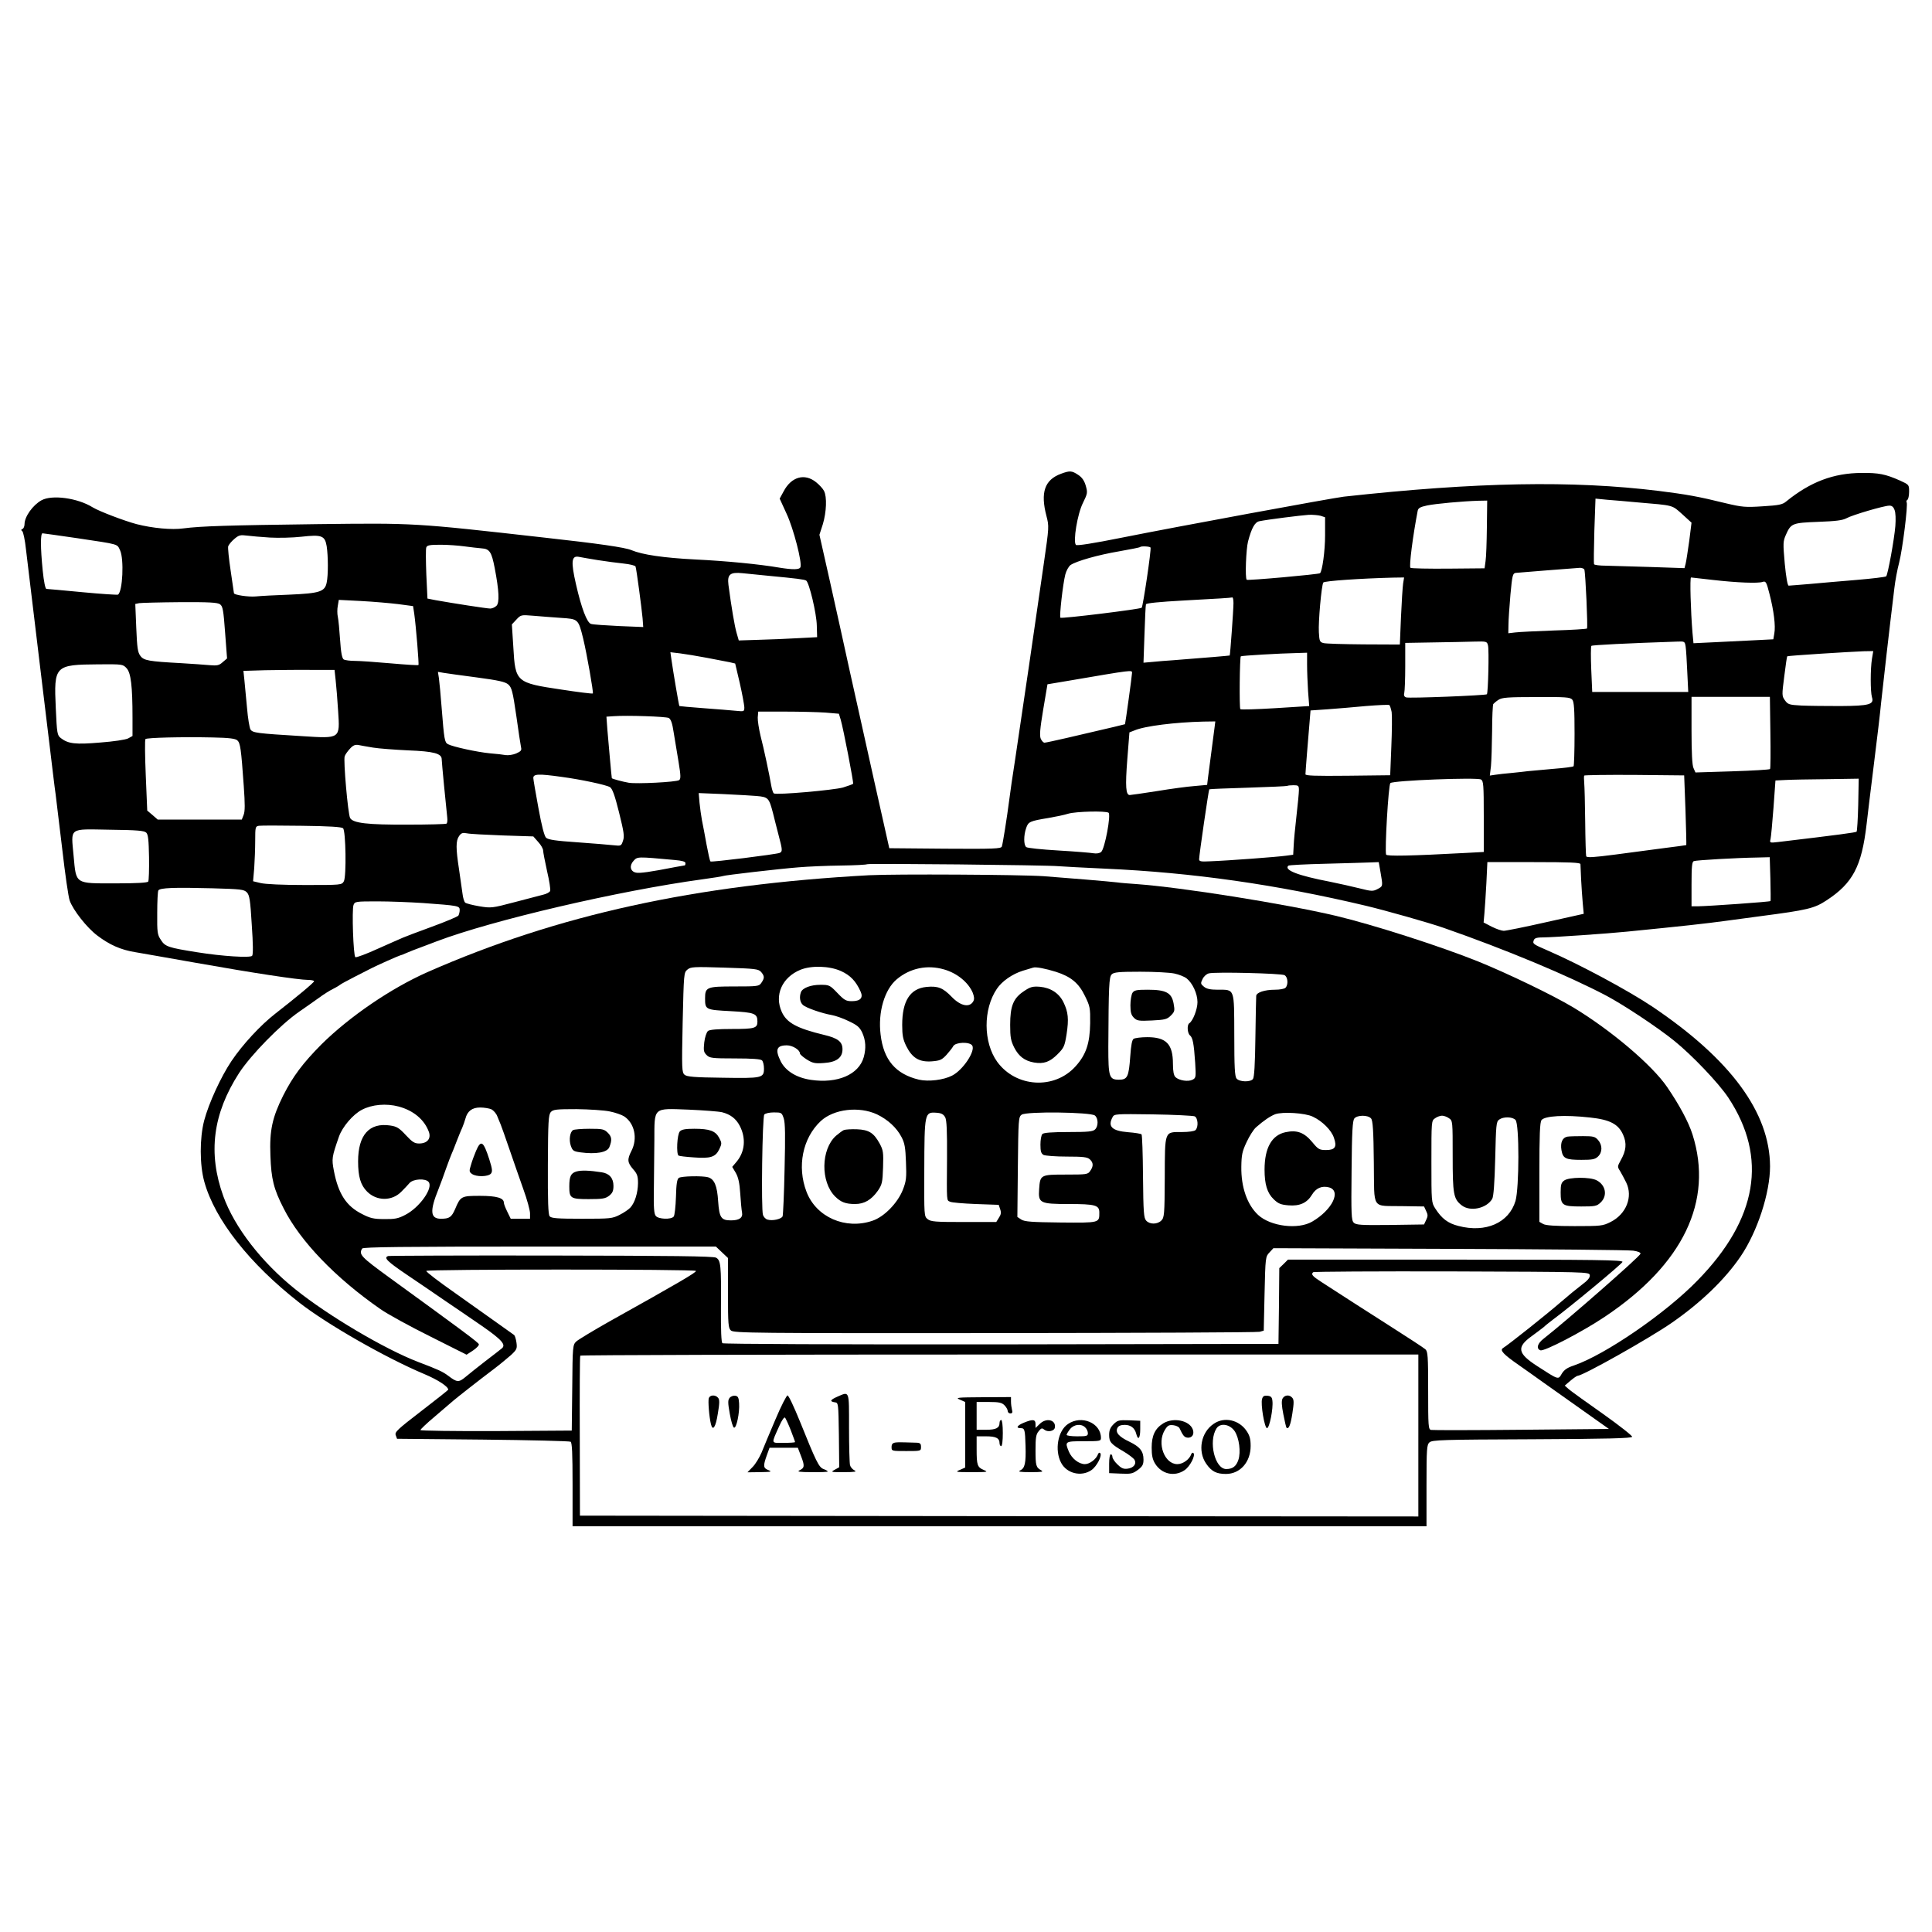 <?xml version="1.0" standalone="no"?>
<!DOCTYPE svg PUBLIC "-//W3C//DTD SVG 20010904//EN"
 "http://www.w3.org/TR/2001/REC-SVG-20010904/DTD/svg10.dtd">
<svg version="1.0" xmlns="http://www.w3.org/2000/svg"
 width="1181pt" height="1181pt" viewBox="0 0 1181 1181"
 preserveAspectRatio="xMidYMid meet">
<g transform="translate(0,1181) scale(0.1,-0.1)"
fill="#000000" stroke="none">
<path d="M6486 8914 c-101 -37 -127 -115 -89 -259 16 -62 16 -66 -16 -287 -18
-122 -59 -405 -91 -628 -33 -223 -71 -481 -85 -575 -15 -93 -30 -201 -35 -240
-15 -116 -40 -273 -46 -290 -6 -13 -46 -15 -347 -13 l-341 3 -93 415 c-51 228
-117 528 -148 665 -30 138 -84 382 -120 543 l-66 293 21 65 c22 74 26 167 7
203 -6 13 -28 37 -48 53 -70 57 -152 34 -199 -56 l-24 -44 43 -94 c42 -91 95
-296 84 -325 -6 -16 -47 -16 -128 -3 -122 21 -326 41 -515 50 -194 10 -323 29
-390 57 -40 17 -201 40 -535 77 -799 90 -788 89 -1385 82 -542 -7 -713 -12
-819 -26 -70 -10 -188 1 -286 26 -75 20 -228 78 -269 103 -92 57 -248 78 -312
43 -53 -29 -104 -100 -104 -146 0 -13 -6 -27 -12 -29 -10 -4 -10 -8 -2 -14 6
-4 17 -55 23 -113 13 -111 46 -386 86 -715 13 -110 38 -315 55 -455 17 -140
34 -286 40 -325 5 -38 23 -191 41 -340 17 -148 37 -288 45 -310 21 -59 105
-166 169 -214 75 -57 144 -87 229 -101 39 -7 208 -36 376 -66 343 -61 626
-104 683 -104 20 0 37 -4 37 -8 0 -8 -106 -96 -238 -199 -89 -69 -200 -189
-267 -289 -64 -95 -139 -258 -167 -364 -28 -108 -28 -270 1 -374 64 -231 275
-500 581 -739 169 -132 527 -337 765 -437 83 -35 145 -76 145 -95 0 -2 -74
-61 -164 -130 -147 -113 -164 -129 -157 -148 l8 -22 524 -5 c288 -3 530 -9
537 -13 9 -6 12 -70 12 -263 l0 -254 2610 0 2610 0 0 248 c0 228 2 250 18 265
17 15 78 17 627 19 458 2 609 6 612 15 2 6 -78 69 -178 140 -100 70 -194 138
-208 150 l-26 23 35 30 c19 16 39 30 44 30 33 1 435 227 574 323 179 124 326
265 423 408 102 151 179 387 179 549 -1 329 -241 655 -720 977 -150 100 -444
258 -640 343 -88 38 -93 41 -84 63 5 13 19 17 63 17 51 0 389 23 506 35 343
34 480 49 604 66 80 11 178 24 216 29 283 37 326 47 400 96 161 105 215 208
245 464 6 52 26 219 45 370 19 151 39 320 44 375 14 129 49 438 81 700 5 44
18 114 29 155 21 82 55 355 46 370 -3 5 -1 11 5 15 5 3 10 26 10 49 0 43 0 43
-57 69 -88 39 -130 47 -233 46 -172 -1 -313 -54 -462 -175 -23 -19 -45 -23
-143 -29 -105 -7 -126 -5 -223 18 -175 43 -239 54 -412 76 -528 65 -1113 54
-1925 -35 -69 -8 -1019 -183 -1354 -250 -184 -37 -278 -51 -284 -45 -19 19 9
190 43 257 28 57 29 63 17 105 -9 31 -23 51 -46 66 -39 26 -51 27 -105 7z
m3524 -175 c224 -19 209 -15 273 -72 l57 -52 -14 -112 c-9 -62 -18 -124 -22
-139 l-7 -27 -206 7 c-113 3 -237 7 -274 8 -37 0 -70 4 -73 9 -2 4 -1 96 2
204 l7 197 71 -7 c39 -3 123 -10 186 -16z m-921 -151 c-1 -90 -4 -183 -8 -208
l-6 -44 -221 -2 c-122 -1 -226 1 -232 5 -10 6 15 198 44 348 3 17 15 24 57 33
52 11 216 26 315 29 l53 1 -2 -162z m2492 105 c7 -17 8 -57 5 -98 -7 -85 -46
-297 -56 -308 -4 -4 -85 -14 -181 -22 -96 -8 -226 -19 -289 -25 -63 -5 -120
-10 -126 -10 -7 0 -16 51 -24 134 -11 126 -11 136 7 177 31 70 39 73 197 79
107 4 149 9 173 22 36 20 227 76 261 77 16 1 26 -7 33 -26z m-3481 -156 c0
-94 -17 -218 -31 -231 -8 -7 -443 -46 -448 -40 -11 10 -4 188 8 234 22 83 42
119 70 124 47 10 255 36 301 39 25 1 57 -2 73 -6 l27 -9 0 -111z m-7627 -17
c260 -39 242 -34 261 -74 25 -53 16 -253 -13 -271 -5 -2 -102 4 -217 15 -115
11 -214 20 -220 20 -7 0 -16 44 -23 113 -14 141 -14 227 -1 227 6 0 101 -14
213 -30z m1176 4 c53 -3 140 -1 193 5 125 14 144 7 155 -58 9 -59 10 -176 0
-222 -11 -56 -43 -66 -227 -74 -85 -3 -178 -8 -207 -11 -43 -4 -133 9 -133 20
0 2 -9 63 -20 137 -11 73 -18 141 -15 150 4 10 20 30 38 45 27 23 37 25 76 20
25 -3 88 -9 140 -12z m1191 -54 c36 -5 82 -10 104 -12 49 -3 61 -22 80 -120
27 -140 30 -212 11 -231 -9 -9 -26 -17 -38 -17 -21 0 -233 33 -333 51 l-51 10
-7 148 c-3 82 -4 156 0 165 5 13 21 16 88 16 44 0 110 -5 146 -10z m4193 -7
c6 -10 -46 -360 -54 -368 -9 -9 -490 -68 -497 -61 -7 8 15 205 30 264 6 23 20
49 32 58 35 24 168 62 298 84 67 12 125 23 127 26 7 7 60 4 64 -3z m-3378 -77
c50 -8 121 -17 158 -21 38 -4 70 -12 72 -18 6 -17 37 -252 43 -316 l4 -54
-148 6 c-82 4 -159 9 -171 13 -25 7 -59 97 -92 242 -32 140 -28 177 18 168 14
-3 67 -12 116 -20z m6030 -58 c7 -22 22 -353 16 -360 -3 -3 -94 -9 -201 -12
-107 -4 -214 -9 -237 -12 l-43 -5 1 53 c0 29 6 112 12 183 11 118 14 130 32
133 20 2 348 28 393 31 12 0 25 -5 27 -11z m-4985 -38 c169 -16 217 -22 228
-29 18 -11 64 -202 65 -276 l2 -70 -115 -6 c-63 -4 -171 -8 -240 -10 l-124 -4
-13 45 c-12 40 -32 158 -50 294 -8 65 9 80 87 72 30 -3 102 -10 160 -16z
m3877 -47 c-3 -21 -9 -113 -13 -205 l-7 -168 -221 1 c-122 1 -232 4 -246 8
-23 6 -25 13 -28 66 -4 64 16 286 27 304 6 10 230 25 425 30 l69 1 -6 -37z
m1893 22 c148 -17 277 -22 305 -12 19 6 23 0 42 -75 26 -101 38 -195 29 -241
l-6 -35 -118 -6 c-64 -3 -174 -9 -244 -12 l-126 -6 -6 63 c-11 133 -17 339 -9
339 4 0 64 -7 133 -15z m-2930 -142 c0 -41 -20 -316 -23 -320 -2 -1 -137 -13
-347 -29 -36 -2 -91 -7 -123 -10 l-57 -5 6 173 c3 95 7 178 9 184 2 7 82 15
227 23 223 12 286 16 301 19 4 1 7 -15 7 -35z m-5105 -6 l90 -12 7 -45 c11
-78 30 -311 26 -315 -2 -3 -78 2 -169 10 -90 8 -189 15 -219 15 -30 0 -61 4
-69 9 -10 7 -17 41 -22 119 -4 61 -10 124 -14 142 -4 17 -4 48 0 67 l6 36 137
-7 c75 -4 178 -13 227 -19z m-1090 -1 c17 -12 21 -36 31 -172 l12 -159 -27
-23 c-22 -20 -34 -22 -81 -18 -30 3 -107 8 -170 12 -202 11 -231 16 -252 45
-16 21 -20 49 -25 171 l-6 146 24 5 c13 2 126 5 250 6 178 1 229 -2 244 -13z
m2083 -83 c107 -7 107 -6 137 -127 22 -91 64 -330 59 -335 -2 -3 -90 8 -194
24 -275 41 -280 45 -292 258 l-9 140 28 30 c27 29 29 29 103 23 41 -4 117 -9
168 -13z m5668 -169 c7 -26 1 -291 -7 -298 -7 -7 -478 -26 -494 -19 -11 4 -15
13 -11 27 3 11 6 85 6 163 l0 143 173 3 c94 1 207 4 249 5 76 2 78 1 84 -24z
m1208 -6 c3 -18 7 -88 10 -155 l6 -123 -294 0 -293 0 -6 138 c-3 75 -3 140 1
144 6 5 220 16 524 26 46 2 47 1 52 -30z m1139 -75 c-10 -62 -10 -201 0 -235
14 -44 -15 -53 -193 -54 -85 0 -192 1 -237 3 -77 4 -84 7 -102 32 -19 27 -19
31 -4 147 8 65 16 120 18 122 3 4 384 28 468 31 l58 1 -8 -47z m-7123 6 c58
-11 121 -23 140 -27 l34 -8 28 -119 c15 -66 27 -132 28 -148 0 -27 -1 -27 -52
-22 -29 3 -118 10 -198 16 -80 6 -146 12 -147 13 -3 2 -39 216 -48 280 l-7 49
59 -7 c32 -4 105 -16 163 -27z m3670 -42 c0 -41 3 -114 6 -163 l7 -90 -207
-13 c-114 -7 -211 -10 -214 -6 -7 7 -4 317 3 323 4 4 237 18 343 20 l62 2 0
-73z m-7216 -22 c26 -28 36 -108 36 -302 l0 -112 -27 -15 c-16 -8 -90 -19
-170 -25 -151 -13 -196 -8 -241 27 -22 17 -24 27 -31 183 -12 261 -7 266 262
268 145 1 148 1 171 -24z m1278 -75 c4 -36 11 -120 15 -188 11 -169 15 -167
-220 -152 -279 17 -302 20 -316 41 -6 11 -16 70 -21 132 -6 62 -13 138 -16
169 l-6 57 133 4 c74 1 199 3 279 2 l145 0 7 -65z m4868 47 c0 -16 -41 -311
-43 -314 -2 -1 -49 -13 -356 -84 -69 -16 -130 -29 -136 -29 -7 0 -17 11 -23
24 -8 19 -5 59 15 179 l26 154 131 22 c392 67 386 66 386 48z m-4006 -28 c135
-18 174 -27 193 -43 21 -19 27 -40 49 -191 13 -93 26 -180 29 -193 5 -19 -1
-25 -30 -38 -19 -8 -47 -12 -63 -10 -15 3 -58 8 -97 11 -75 7 -228 40 -257 56
-20 11 -23 28 -38 219 -6 80 -14 163 -17 184 l-6 39 34 -6 c19 -3 110 -16 203
-28z m6697 -136 c11 -12 14 -60 14 -209 0 -106 -3 -195 -6 -198 -4 -4 -60 -11
-125 -16 -66 -6 -135 -12 -154 -14 -19 -3 -64 -7 -100 -11 -36 -3 -80 -8 -99
-11 l-34 -5 7 58 c3 32 6 128 7 214 0 86 4 160 7 165 4 5 18 17 32 26 21 14
55 17 231 17 180 1 208 -1 220 -16z m1211 -200 c2 -120 1 -221 -2 -224 -3 -4
-106 -10 -231 -14 l-225 -7 -12 27 c-8 17 -12 93 -12 230 l0 205 239 0 240 0
3 -217z m-2315 124 c3 -20 2 -115 -2 -211 l-7 -175 -259 -3 c-200 -2 -259 0
-259 9 0 13 17 225 26 329 l5 61 102 7 c56 4 163 13 237 20 74 6 139 9 143 6
4 -4 10 -23 14 -43z m-3461 -3 l82 -7 11 -36 c16 -54 80 -385 76 -392 -2 -3
-30 -13 -62 -23 -57 -16 -406 -47 -423 -36 -4 3 -11 23 -15 45 -12 70 -45 227
-66 307 -10 42 -18 93 -17 112 l3 36 165 0 c91 0 202 -3 246 -6z m-958 -33
c13 -7 22 -33 30 -88 7 -43 21 -124 30 -181 14 -85 14 -104 3 -111 -18 -12
-259 -24 -307 -16 -36 6 -103 24 -104 28 -2 6 -21 225 -27 294 l-6 82 44 3
c81 6 320 -2 337 -11z m3337 -53 c-4 -32 -30 -228 -41 -314 l-5 -42 -77 -7
c-42 -3 -146 -17 -230 -31 -84 -13 -159 -24 -166 -24 -24 0 -28 51 -15 218
l13 165 31 12 c62 27 251 50 422 54 l72 1 -4 -32z m-5974 -84 c18 -16 23 -51
39 -278 8 -113 8 -156 -1 -178 l-11 -28 -257 0 -257 0 -32 28 -32 27 -9 215
c-5 118 -6 218 -2 222 8 9 227 14 411 10 102 -2 139 -7 151 -18z m829 -44 c36
-6 133 -13 215 -17 156 -6 205 -19 205 -54 0 -16 27 -296 34 -357 2 -18 0 -35
-5 -37 -4 -3 -111 -6 -237 -6 -246 -1 -335 9 -352 41 -13 24 -42 353 -33 377
3 10 18 31 32 46 19 21 32 26 51 23 14 -3 54 -10 90 -16z m1153 -179 c119 -16
274 -49 296 -63 14 -9 29 -49 55 -154 30 -121 34 -147 24 -174 -10 -31 -12
-32 -57 -27 -25 3 -125 11 -221 18 -134 9 -179 16 -192 28 -11 11 -27 73 -47
183 -17 92 -31 174 -31 182 0 25 30 27 173 7z m6870 -202 c4 -117 6 -213 5
-215 -2 -1 -61 -9 -133 -18 -71 -9 -207 -27 -302 -40 -131 -17 -173 -20 -177
-10 -2 6 -5 101 -6 210 -1 110 -4 217 -6 238 -2 21 -2 42 0 45 2 3 141 5 308
4 l303 -3 8 -211z m-1233 -40 l0 -217 -112 -6 c-334 -18 -481 -21 -485 -10 -9
25 14 425 26 437 16 16 528 36 554 22 15 -9 17 -31 17 -226z m2289 72 c-2 -88
-7 -162 -10 -165 -5 -5 -108 -19 -478 -63 -53 -6 -54 -6 -48 18 3 13 11 99 18
191 l12 167 61 3 c34 2 148 4 255 5 l193 3 -3 -159z m-3419 89 c0 -17 -7 -88
-15 -158 -8 -70 -16 -152 -17 -182 l-3 -55 -45 -6 c-48 -7 -352 -30 -462 -34
-58 -3 -68 -1 -68 13 0 24 58 423 62 427 2 2 109 6 238 10 129 4 237 9 239 11
2 2 19 4 38 4 30 0 33 -3 33 -30z m-3314 -36 c70 -6 75 -12 99 -104 7 -30 23
-90 34 -134 25 -94 25 -102 6 -110 -25 -9 -417 -58 -422 -52 -4 3 -14 50 -24
103 -10 54 -22 121 -28 148 -5 28 -12 76 -15 108 l-5 59 147 -6 c81 -4 175 -9
208 -12z m2150 -102 c17 -10 -23 -223 -45 -240 -9 -8 -29 -11 -46 -8 -16 3
-113 11 -215 17 -102 6 -191 15 -197 21 -16 13 -16 72 0 117 13 38 22 42 137
61 41 7 95 18 120 26 48 14 228 18 246 6z m-4679 -95 c17 -17 21 -294 5 -324
-13 -23 -15 -23 -238 -23 -137 0 -243 5 -271 12 l-46 11 7 81 c3 45 6 120 6
168 0 82 1 87 23 90 12 2 130 2 262 0 170 -2 243 -7 252 -15z m-1203 -27 c12
-12 15 -46 17 -151 1 -75 -1 -141 -5 -148 -5 -7 -68 -11 -201 -11 -249 0 -239
-7 -255 167 -16 178 -34 165 220 161 170 -2 212 -6 224 -18z m2179 -17 l187
-6 30 -34 c17 -18 30 -42 30 -52 0 -10 11 -67 24 -126 14 -59 22 -113 19 -121
-3 -8 -21 -18 -42 -23 -20 -5 -99 -26 -176 -46 -137 -36 -142 -37 -215 -25
-41 7 -80 17 -86 22 -6 4 -14 29 -17 56 -4 26 -13 92 -21 147 -20 130 -20 175
0 204 13 19 22 22 48 17 17 -4 115 -9 219 -13z m1050 -150 c47 -4 67 -10 67
-19 0 -8 -2 -14 -4 -14 -2 0 -28 -5 -57 -10 -153 -30 -222 -40 -243 -34 -34 8
-40 43 -13 72 24 26 21 26 250 5z m6699 -115 c2 -73 2 -135 1 -136 -2 -5 -378
-31 -440 -32 l-43 0 0 135 c0 109 3 137 14 141 16 6 258 20 388 22 l76 2 4
-132z m-2383 39 c15 -86 15 -84 -19 -102 -27 -14 -36 -14 -107 4 -43 11 -125
29 -183 41 -197 38 -282 71 -255 98 3 4 106 9 228 12 122 3 245 7 273 8 l52 2
11 -63z m1222 51 c0 -7 2 -49 4 -93 2 -44 7 -109 10 -146 l6 -65 -233 -52
c-128 -29 -243 -52 -256 -52 -12 0 -45 11 -73 25 l-50 26 5 57 c3 31 8 114 12
185 l6 127 284 0 c220 0 284 -3 285 -12z m-3191 -13 c25 -2 153 -9 285 -15
536 -24 1048 -97 1595 -227 121 -29 387 -104 475 -135 376 -131 760 -291 995
-415 107 -57 311 -192 415 -276 110 -89 270 -257 330 -347 242 -366 179 -742
-189 -1118 -194 -200 -565 -454 -755 -519 -40 -13 -59 -26 -74 -50 -22 -38
-17 -40 -150 46 -121 78 -128 116 -33 184 30 22 62 46 73 55 10 10 36 30 58
47 107 79 420 339 423 351 3 12 -158 14 -1021 14 l-1024 0 -26 -26 -27 -26 -2
-232 -3 -231 -1694 -3 c-1017 -1 -1698 2 -1705 7 -7 6 -10 77 -9 223 2 253 -1
284 -30 300 -17 9 -272 12 -1007 13 -542 1 -991 -1 -997 -3 -30 -10 -6 -33
115 -115 70 -47 174 -118 232 -158 58 -39 160 -109 227 -155 121 -84 148 -115
120 -137 -8 -7 -52 -41 -98 -76 -46 -36 -101 -79 -122 -97 -43 -36 -53 -35
-107 6 -35 26 -59 37 -185 85 -203 78 -549 282 -750 444 -206 165 -371 378
-440 569 -95 263 -64 504 96 752 72 111 253 296 367 375 40 28 95 66 121 85
27 20 66 45 87 55 22 11 41 23 44 26 3 3 43 25 90 49 47 24 92 47 100 51 28
15 172 79 177 79 3 0 19 6 36 14 18 8 59 24 92 36 33 12 76 29 95 36 341 129
1112 309 1625 379 66 9 122 18 125 20 8 5 345 44 460 53 58 5 175 10 260 11
85 1 157 5 160 8 6 6 1099 -5 1170 -12z m-4961 -160 c16 -17 21 -46 30 -199 8
-115 9 -182 2 -189 -13 -13 -181 -3 -336 22 -176 28 -196 34 -222 76 -21 31
-23 46 -22 163 0 70 3 133 7 139 10 16 97 19 329 13 176 -5 194 -7 212 -25z
m1075 -65 c217 -16 226 -17 226 -43 0 -12 -4 -27 -8 -34 -4 -6 -77 -37 -162
-68 -85 -31 -164 -61 -175 -66 -11 -4 -79 -35 -152 -67 -72 -33 -136 -57 -141
-53 -12 8 -22 290 -11 319 8 21 13 22 146 22 75 0 200 -5 277 -10z m1670
-2249 c5 -8 -106 -73 -529 -309 -99 -56 -190 -111 -202 -122 -22 -21 -23 -27
-25 -283 l-3 -262 -462 -3 c-255 -1 -463 2 -463 6 0 5 39 42 88 83 48 41 98
84 112 96 26 22 149 119 255 199 33 25 77 62 99 81 35 33 38 39 33 76 -3 22
-10 43 -14 46 -5 3 -47 33 -94 67 -46 33 -166 118 -266 189 -100 70 -180 131
-177 136 7 11 1642 11 1648 0z m5464 -26 c2 -15 -12 -32 -50 -60 -29 -22 -84
-67 -123 -101 -85 -74 -321 -262 -358 -285 -20 -13 3 -38 95 -102 51 -36 118
-83 148 -105 30 -21 134 -95 230 -163 l175 -124 -535 -5 c-294 -3 -543 -3
-552 -1 -17 3 -18 23 -18 241 0 213 -2 238 -17 252 -10 9 -108 73 -218 143
-182 116 -239 153 -417 268 -56 36 -65 47 -51 60 3 4 385 6 847 5 834 -3 841
-3 844 -23z m-1048 -980 l0 -495 -2562 2 -2563 3 -1 485 c-1 267 0 488 3 493
2 4 1156 7 2564 7 l2559 0 0 -495z"/>
<path d="M5315 6460 c-1064 -58 -1906 -242 -2701 -592 -224 -99 -477 -272
-649 -442 -114 -115 -174 -195 -234 -313 -67 -135 -84 -213 -78 -367 5 -144
20 -204 81 -323 101 -200 316 -424 591 -615 44 -31 181 -106 304 -167 l223
-112 40 26 c21 14 38 32 35 38 -3 11 -100 83 -549 409 -173 126 -186 140 -164
176 6 9 242 12 1085 12 l1077 0 37 -35 37 -35 0 -213 c0 -195 2 -215 18 -230
17 -16 143 -17 1613 -16 877 1 1605 4 1619 8 l25 7 5 226 c5 223 6 227 30 252
l24 26 1075 -4 c592 -2 1098 -7 1124 -11 30 -4 47 -12 45 -19 -5 -18 -449
-407 -592 -519 -38 -29 -47 -61 -20 -71 22 -9 257 113 394 205 479 320 665
707 536 1114 -24 76 -80 180 -155 290 -92 135 -345 349 -574 487 -125 75 -404
209 -582 281 -234 94 -643 225 -870 279 -309 73 -942 174 -1220 194 -44 3 -96
7 -115 10 -38 5 -327 29 -450 38 -145 10 -907 14 -1065 6z m-662 -592 c21 -25
21 -37 1 -66 -14 -21 -22 -22 -164 -22 -170 0 -180 -4 -180 -73 0 -69 3 -70
156 -78 147 -8 164 -14 164 -64 0 -40 -17 -45 -155 -45 -90 0 -136 -4 -147
-12 -9 -8 -19 -37 -23 -70 -5 -49 -4 -59 14 -77 19 -19 33 -21 174 -21 106 0
157 -4 165 -12 7 -7 12 -29 12 -50 0 -58 -12 -60 -254 -56 -171 2 -217 6 -231
18 -17 14 -18 34 -12 320 7 299 7 305 29 323 20 17 38 18 228 12 189 -6 206
-8 223 -27z m488 6 c57 -26 91 -61 120 -126 17 -38 -2 -58 -54 -58 -35 0 -46
6 -88 50 -46 48 -50 50 -104 50 -59 0 -109 -19 -119 -45 -11 -30 -6 -62 12
-78 19 -18 118 -52 177 -62 22 -4 69 -20 103 -37 53 -25 67 -37 83 -71 21 -47
24 -94 9 -149 -30 -107 -161 -163 -323 -139 -88 13 -155 54 -185 114 -35 71
-25 97 38 97 35 0 80 -28 80 -50 0 -5 19 -22 41 -36 37 -23 50 -26 105 -22 77
5 114 32 114 84 0 46 -28 68 -113 88 -166 40 -228 74 -258 140 -47 103 2 212
114 258 67 27 177 24 248 -8z m630 10 c80 -23 148 -79 175 -142 9 -24 11 -39
4 -52 -22 -41 -77 -31 -132 26 -54 56 -85 68 -155 61 -100 -10 -148 -86 -148
-232 0 -65 5 -89 25 -130 36 -72 79 -98 154 -93 52 4 63 9 91 39 18 20 37 44
42 54 14 25 100 28 116 4 21 -33 -56 -150 -123 -184 -52 -27 -144 -38 -202
-25 -143 34 -217 121 -235 276 -17 137 24 275 99 338 81 68 186 90 289 60z
m685 -15 c90 -29 138 -68 176 -147 31 -63 33 -73 32 -167 -2 -123 -25 -192
-89 -263 -129 -144 -364 -130 -479 27 -86 119 -87 322 -2 447 31 46 94 90 158
110 29 9 58 17 63 19 17 6 77 -6 141 -26z m723 -10 c28 -6 61 -19 75 -30 36
-29 66 -93 66 -145 0 -43 -28 -115 -50 -129 -15 -9 -12 -61 4 -74 17 -14 24
-49 32 -168 5 -87 5 -92 -16 -103 -27 -14 -83 -5 -105 16 -10 11 -15 35 -15
81 0 121 -41 163 -157 163 -37 0 -75 -5 -83 -10 -10 -6 -16 -37 -21 -108 -9
-125 -17 -142 -69 -142 -60 0 -65 17 -65 200 2 374 4 428 21 444 13 13 43 16
174 16 88 0 182 -5 209 -11z m673 -10 c21 -11 24 -59 6 -77 -7 -7 -35 -12 -64
-12 -64 0 -114 -17 -115 -38 -1 -10 -3 -124 -5 -255 -2 -163 -7 -243 -15 -253
-16 -20 -83 -18 -100 3 -11 13 -14 69 -14 266 -1 289 4 277 -101 277 -45 0
-68 5 -84 18 -21 17 -22 21 -9 47 8 17 25 32 39 35 39 10 442 0 462 -11z
m-5415 -803 c92 -25 158 -81 185 -156 14 -41 -11 -70 -60 -70 -28 0 -42 9 -81
51 -41 44 -55 53 -96 59 -127 19 -196 -57 -196 -219 0 -93 15 -145 55 -185 59
-59 152 -59 209 -1 18 18 41 42 51 54 23 25 97 29 116 6 30 -36 -55 -157 -144
-202 -42 -22 -64 -26 -127 -25 -64 0 -86 5 -136 31 -96 48 -145 123 -172 264
-14 74 -13 83 31 209 21 60 86 136 140 164 63 33 149 40 225 20z m567 -17 c13
-7 30 -26 36 -43 7 -17 16 -40 21 -51 5 -11 28 -78 53 -150 24 -71 63 -181 85
-244 23 -63 41 -130 41 -148 l0 -33 -59 0 -59 0 -21 43 c-12 24 -21 48 -21 55
0 29 -44 42 -146 42 -114 0 -119 -2 -152 -81 -22 -50 -35 -59 -87 -59 -65 0
-69 47 -15 180 12 30 33 87 46 125 14 39 29 79 34 90 5 11 19 45 30 75 12 30
27 69 35 85 7 17 16 42 20 57 12 46 41 68 90 68 24 0 55 -5 69 -11z m723 -13
c35 -7 74 -21 88 -30 64 -42 84 -135 45 -211 -27 -53 -25 -71 10 -112 25 -28
30 -42 30 -86 -1 -59 -19 -119 -47 -149 -10 -11 -39 -31 -65 -44 -45 -23 -57
-24 -231 -24 -151 0 -187 3 -197 15 -9 11 -12 90 -11 317 1 264 4 304 18 320
14 16 34 18 157 18 79 -1 169 -7 203 -14z m687 -5 c51 -13 85 -39 108 -83 39
-75 32 -158 -19 -219 l-27 -32 22 -37 c15 -27 23 -61 27 -126 3 -49 8 -101 11
-116 6 -32 -17 -48 -68 -48 -60 0 -71 17 -78 116 -6 96 -23 137 -63 148 -35 9
-160 7 -177 -4 -11 -7 -16 -35 -18 -117 -2 -59 -8 -114 -14 -120 -16 -19 -93
-16 -109 4 -11 12 -14 51 -12 162 1 80 2 215 3 299 1 207 -11 197 209 189 91
-4 184 -11 205 -16z m947 -13 c66 -32 120 -81 150 -139 19 -36 24 -64 27 -152
4 -96 2 -116 -19 -170 -32 -81 -114 -165 -185 -189 -166 -57 -345 22 -404 177
-59 154 -24 328 87 432 80 74 234 92 344 41z m-570 -25 c9 -28 10 -106 5 -310
-3 -150 -9 -279 -12 -288 -7 -17 -63 -30 -93 -20 -11 3 -23 16 -27 28 -12 36
-4 599 8 614 6 7 31 13 58 13 47 0 49 -1 61 -37z m987 7 c9 -19 12 -81 11
-250 -2 -274 -3 -256 19 -266 9 -5 80 -11 157 -14 l140 -5 9 -27 c7 -20 5 -33
-8 -52 l-16 -26 -199 0 c-175 0 -201 2 -221 18 -21 17 -21 21 -20 296 1 354 2
359 74 354 31 -2 43 -9 54 -28z m915 11 c21 -17 22 -65 1 -85 -13 -13 -42 -16
-163 -16 -101 0 -151 -4 -159 -12 -7 -7 -12 -36 -12 -65 0 -41 4 -54 19 -63
11 -5 75 -10 142 -10 100 0 126 -3 141 -17 22 -20 23 -42 2 -71 -14 -21 -22
-22 -148 -22 -156 0 -158 -1 -164 -90 -6 -84 5 -90 180 -90 164 0 188 -7 188
-52 0 -64 3 -63 -236 -61 -179 2 -220 5 -241 18 l-24 16 3 305 c3 292 4 306
23 320 28 21 423 16 448 -5z m1332 -7 c58 -27 114 -83 129 -129 20 -56 7 -75
-48 -75 -40 0 -48 4 -84 48 -50 60 -94 76 -164 61 -84 -18 -128 -96 -128 -229
0 -89 16 -143 56 -181 28 -27 43 -33 90 -37 69 -6 114 15 144 65 24 40 60 56
103 45 78 -20 22 -137 -101 -209 -86 -51 -255 -30 -331 40 -67 62 -105 170
-103 295 1 71 5 93 32 150 17 37 43 78 58 91 49 43 87 68 117 80 45 16 183 8
230 -15z m-722 2 c20 -10 24 -65 5 -84 -7 -7 -41 -12 -83 -12 -108 0 -104 11
-105 -279 -1 -226 -3 -244 -21 -262 -24 -24 -71 -25 -93 0 -14 16 -17 50 -19
269 -1 138 -5 254 -9 258 -5 4 -41 10 -82 13 -99 8 -126 35 -95 92 10 20 18
20 247 17 130 -2 245 -8 255 -12z m1078 -13 c11 -12 15 -73 17 -270 4 -296
-18 -262 177 -266 l130 -2 13 -28 c11 -22 11 -32 0 -54 l-13 -28 -207 -3
c-180 -2 -208 0 -223 14 -14 15 -16 49 -13 319 2 238 6 305 17 318 18 22 84
22 102 0z m477 1 c22 -15 22 -19 22 -230 0 -234 5 -263 55 -302 52 -41 153
-19 187 40 8 16 14 92 18 246 5 206 6 225 24 238 26 19 81 18 100 -2 24 -23
23 -416 0 -495 -40 -134 -182 -197 -349 -153 -64 16 -102 45 -141 106 -24 37
-24 41 -24 287 0 247 0 250 22 265 12 9 32 16 43 16 11 0 31 -7 43 -16z m860
5 c123 -13 175 -40 204 -106 23 -52 19 -96 -15 -156 -20 -37 -21 -39 -4 -65 9
-15 26 -47 38 -71 42 -87 0 -193 -96 -241 -48 -24 -58 -25 -220 -25 -118 0
-177 4 -192 13 l-23 13 0 302 c0 227 3 307 13 320 20 26 141 33 295 16z"/>
<path d="M6259 5751 c-65 -43 -84 -91 -84 -206 0 -76 4 -97 25 -139 28 -54 64
-81 121 -91 59 -10 96 3 143 50 40 40 44 49 56 124 14 92 10 134 -19 194 -27
56 -79 89 -144 95 -45 3 -58 0 -98 -27z"/>
<path d="M6922 5740 c-6 -11 -12 -45 -12 -75 0 -43 5 -60 21 -76 19 -19 30
-21 111 -17 79 4 92 7 115 30 24 24 25 30 17 74 -12 66 -47 84 -159 84 -69 0
-82 -3 -93 -20z"/>
<path d="M2910 4775 c-10 -24 -25 -63 -31 -86 -12 -37 -11 -43 6 -55 26 -19
99 -18 116 2 10 13 9 27 -10 87 -36 112 -51 122 -81 52z"/>
<path d="M3503 4902 c-19 -12 -26 -59 -14 -95 11 -31 16 -35 58 -41 96 -13
165 -1 178 32 17 43 15 63 -9 87 -23 23 -33 25 -113 25 -48 0 -93 -4 -100 -8z"/>
<path d="M3524 4649 c-34 -10 -44 -29 -44 -92 0 -72 8 -77 119 -77 84 0 102 3
125 21 20 16 26 29 26 60 0 47 -25 76 -72 83 -77 12 -125 13 -154 5z"/>
<path d="M4156 4894 c-17 -17 -23 -138 -8 -148 5 -3 46 -8 93 -11 102 -8 133
2 156 50 16 34 16 38 -1 70 -23 42 -58 55 -152 55 -53 0 -77 -4 -88 -16z"/>
<path d="M5158 4902 c-9 -4 -30 -20 -48 -35 -92 -83 -95 -281 -5 -371 35 -35
65 -46 122 -46 57 0 100 26 139 81 26 38 29 51 32 143 3 92 1 105 -21 146 -36
65 -65 84 -140 87 -34 1 -69 -1 -79 -5z"/>
<path d="M9582 4862 c-31 -5 -45 -36 -37 -83 9 -51 26 -59 122 -59 66 0 83 3
101 20 28 26 28 70 1 101 -18 21 -29 24 -92 24 -40 0 -82 -1 -95 -3z"/>
<path d="M9562 4594 c-18 -13 -22 -25 -22 -73 0 -79 10 -86 126 -86 84 0 95 2
118 24 44 41 32 107 -24 136 -40 21 -168 20 -198 -1z"/>
<path d="M5118 3272 c-43 -19 -48 -29 -15 -34 22 -3 22 -4 25 -200 l2 -197
-27 -15 c-27 -15 -24 -15 57 -15 66 0 80 3 63 11 -12 6 -24 20 -27 32 -3 11
-6 114 -6 229 0 232 4 222 -72 189z"/>
<path d="M4333 3264 c-6 -16 2 -116 13 -160 11 -45 29 -19 42 65 11 64 11 85
2 96 -16 20 -49 19 -57 -1z"/>
<path d="M4460 3265 c-11 -13 -11 -30 1 -97 8 -45 19 -83 26 -85 15 -5 35 92
31 149 -2 35 -7 44 -24 46 -11 2 -27 -4 -34 -13z"/>
<path d="M4740 3133 c-35 -82 -73 -173 -85 -203 -13 -30 -37 -70 -54 -87 l-32
-33 78 1 c67 1 74 3 51 12 -33 13 -34 25 -11 90 l17 47 87 0 86 0 20 -52 c23
-59 21 -71 -10 -86 -17 -8 -1 -11 76 -11 53 -1 97 1 97 4 0 3 -12 10 -26 15
-29 11 -45 45 -145 293 -35 86 -68 157 -75 157 -6 0 -40 -66 -74 -147z m94
-66 c14 -37 26 -69 26 -72 0 -3 -31 -5 -70 -5 -79 0 -77 -10 -26 104 15 34 30
56 35 50 4 -5 20 -39 35 -77z"/>
<path d="M7715 3259 c-10 -32 15 -179 30 -179 15 0 39 120 33 167 -2 22 -9 29
-30 31 -20 2 -28 -2 -33 -19z"/>
<path d="M7840 3261 c-7 -14 -6 -42 5 -97 8 -42 17 -79 19 -81 13 -13 25 15
36 87 10 64 10 83 0 95 -17 21 -47 19 -60 -4z"/>
<path d="M5868 3254 l32 -14 0 -201 0 -200 -32 -14 c-31 -13 -27 -14 72 -14
97 0 103 1 74 13 -40 17 -44 30 -44 127 l0 79 58 0 c60 0 82 -11 82 -42 0 -10
5 -18 10 -18 6 0 10 33 10 80 0 47 -4 80 -10 80 -5 0 -10 -8 -10 -18 0 -31
-22 -42 -82 -42 l-58 0 0 85 0 85 75 0 c62 0 79 -4 95 -20 11 -11 20 -27 20
-35 0 -8 7 -15 16 -15 12 0 15 6 10 23 -3 12 -6 34 -6 50 l0 27 -172 -1 c-159
-1 -170 -2 -140 -15z"/>
<path d="M6258 3113 c-41 -17 -50 -33 -19 -33 25 0 27 -9 30 -109 3 -104 -4
-136 -32 -149 -17 -8 -4 -11 63 -11 68 0 81 2 65 11 -32 18 -35 28 -35 124 0
75 3 96 19 115 16 20 21 21 34 10 21 -17 61 -10 65 12 9 48 -53 63 -93 22
l-25 -24 0 24 c0 29 -16 31 -72 8z"/>
<path d="M6528 3105 c-62 -42 -82 -159 -42 -236 34 -66 123 -88 185 -46 33 22
69 91 54 105 -4 4 -10 1 -13 -7 -10 -30 -51 -61 -80 -61 -37 0 -80 34 -98 76
-26 63 -25 64 91 64 99 0 105 1 105 20 0 92 -119 142 -202 85z m106 -21 c9 -8
16 -24 16 -35 0 -17 -7 -19 -65 -19 -36 0 -65 4 -65 9 0 4 9 20 21 35 24 30
69 35 93 10z"/>
<path d="M6807 3104 c-20 -20 -27 -37 -27 -65 0 -44 10 -56 89 -102 30 -18 59
-40 65 -49 16 -26 -4 -52 -43 -56 -24 -3 -38 4 -61 27 -17 16 -30 37 -30 45 0
9 -4 16 -10 16 -6 0 -10 -26 -10 -57 l0 -58 71 -3 c63 -3 74 0 105 23 28 21
34 33 34 63 0 51 -22 78 -86 109 -64 30 -88 57 -73 85 6 12 21 18 44 18 37 0
62 -19 71 -56 11 -42 24 -26 24 29 l0 52 -68 3 c-63 2 -71 0 -95 -24z"/>
<path d="M7112 3110 c-51 -31 -72 -75 -72 -149 0 -47 5 -72 21 -98 40 -64 118
-82 180 -40 33 22 69 91 54 105 -4 4 -10 1 -13 -7 -11 -32 -51 -61 -85 -61
-79 0 -126 127 -77 208 17 28 25 33 52 30 17 -2 34 -10 38 -18 21 -45 29 -55
47 -58 29 -4 46 20 34 51 -21 54 -117 74 -179 37z"/>
<path d="M7420 3107 c-79 -52 -100 -167 -47 -244 33 -48 63 -63 121 -63 87 0
151 73 151 171 0 43 -6 64 -25 92 -46 68 -136 88 -200 44z m127 -45 c28 -42
39 -128 23 -176 -13 -39 -35 -56 -74 -56 -70 0 -110 169 -60 248 23 36 81 27
111 -16z"/>
<path d="M5473 2992 c-17 -3 -23 -10 -23 -28 0 -24 1 -24 90 -24 89 0 90 0 90
25 0 20 -5 25 -27 26 -16 0 -46 1 -68 2 -22 1 -50 1 -62 -1z"/>
</g>
</svg>
